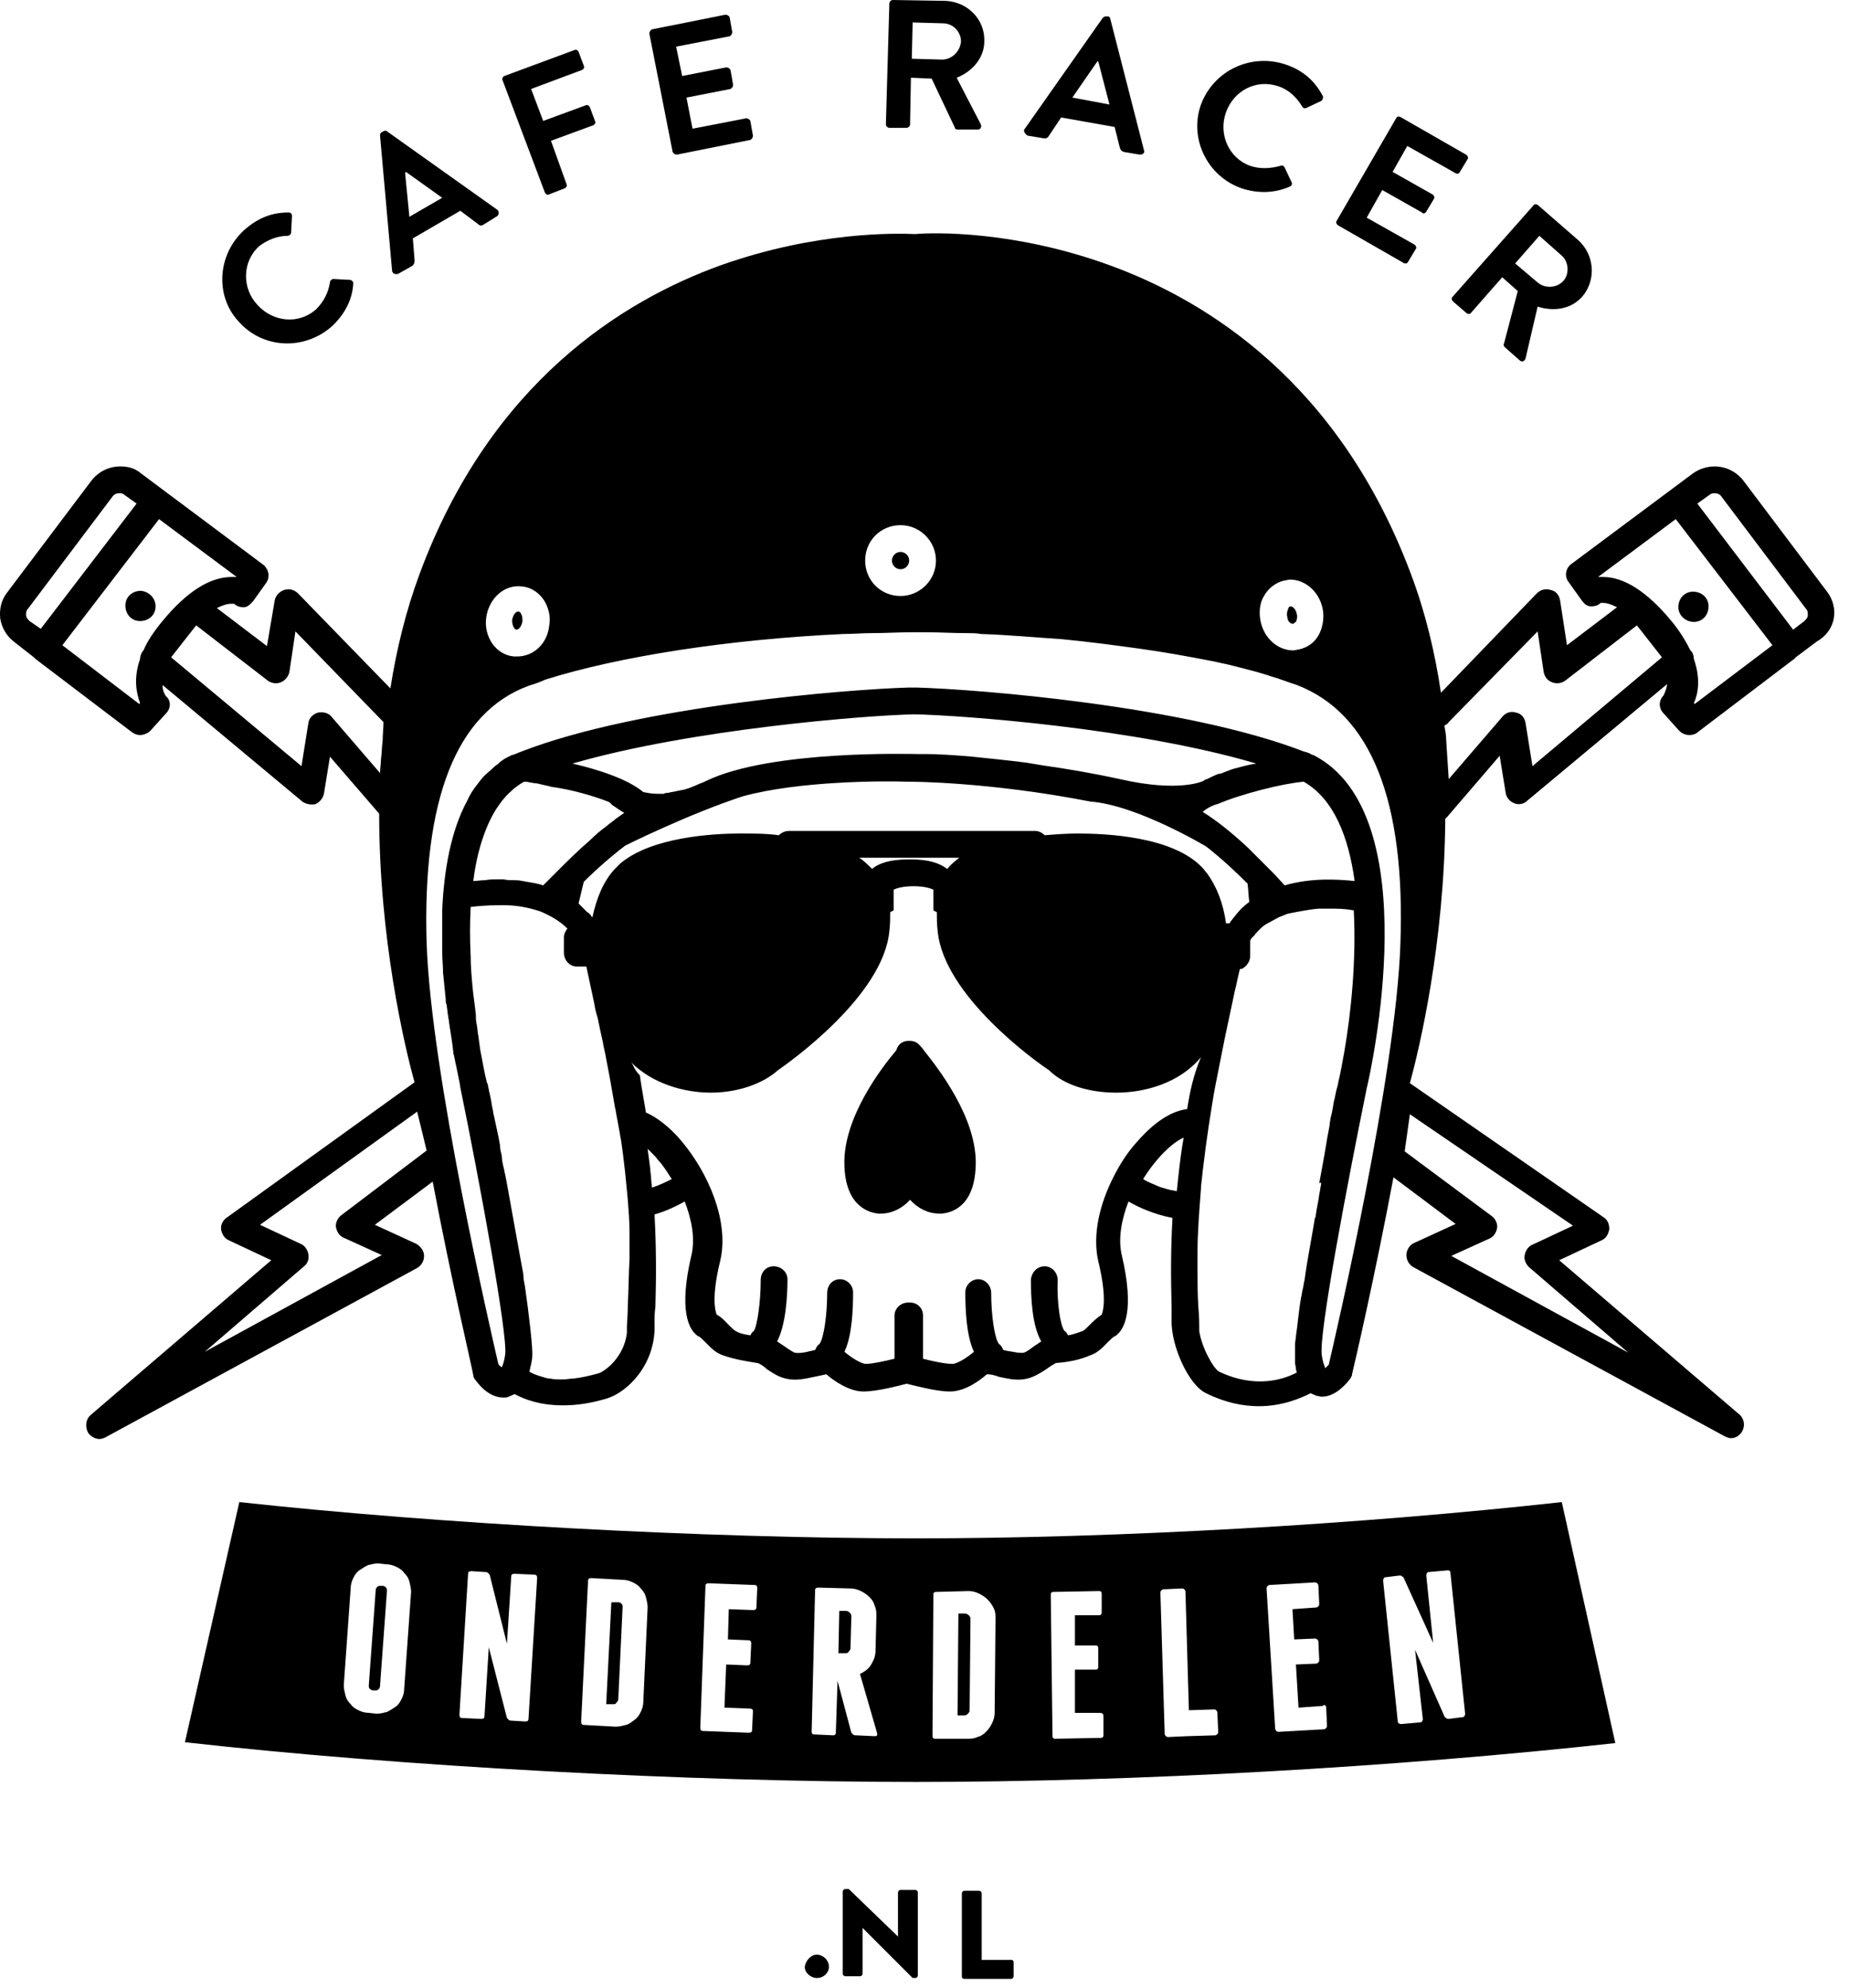 <svg width="93" height="100" viewBox="0 0 93 100" fill="none" xmlns="http://www.w3.org/2000/svg">
<path fill-rule="evenodd" clip-rule="evenodd" d="M46.208 52.526C46.078 52.396 45.904 52.352 45.73 52.352C45.556 52.352 45.383 52.396 45.252 52.526C45.166 52.613 45.122 52.7 45.079 52.83C44.384 53.656 42.343 56.263 42.474 58.696C42.561 60.738 43.776 60.998 44.167 61.042C44.211 61.042 44.254 61.042 44.297 61.042C44.862 61.042 45.383 60.781 45.773 60.347C46.164 60.781 46.685 61.042 47.25 61.042C47.293 61.042 47.337 61.042 47.38 61.042C47.771 60.998 48.986 60.781 49.073 58.696C49.204 56.263 47.12 53.656 46.468 52.83C46.381 52.7 46.295 52.613 46.208 52.526Z" fill="black"/>
<path fill-rule="evenodd" clip-rule="evenodd" d="M45.296 28.631C45.556 28.631 45.73 28.414 45.73 28.196C45.73 27.936 45.513 27.762 45.296 27.762C45.035 27.762 44.862 27.979 44.862 28.196C44.862 28.414 45.035 28.631 45.296 28.631Z" fill="black"/>
<path fill-rule="evenodd" clip-rule="evenodd" d="M65.051 31.368C65.095 31.368 65.138 31.281 65.182 31.281C65.225 31.194 65.269 31.02 65.225 30.89C65.182 30.629 65.008 30.499 64.921 30.499C64.834 30.499 64.791 30.586 64.791 30.629C64.748 30.716 64.704 30.89 64.748 31.02C64.748 31.238 64.921 31.411 65.051 31.368Z" fill="black"/>
<path fill-rule="evenodd" clip-rule="evenodd" d="M25.975 31.672C26.105 31.672 26.235 31.498 26.279 31.238C26.279 31.107 26.279 30.977 26.192 30.847C26.192 30.803 26.105 30.76 26.062 30.76C25.931 30.76 25.801 30.934 25.758 31.194C25.758 31.498 25.888 31.672 25.975 31.672Z" fill="black"/>
<path fill-rule="evenodd" clip-rule="evenodd" d="M7.088 29.717C6.654 29.717 6.306 30.021 6.306 30.456C6.306 30.89 6.61 31.238 7.044 31.238C7.478 31.238 7.826 30.933 7.826 30.499C7.826 30.108 7.522 29.761 7.088 29.717Z" fill="black"/>
<path fill-rule="evenodd" clip-rule="evenodd" d="M85.198 31.281C85.632 31.281 85.936 30.933 85.936 30.499C85.936 30.065 85.588 29.761 85.154 29.761C84.72 29.761 84.416 30.108 84.416 30.543C84.416 30.933 84.763 31.281 85.198 31.281Z" fill="black"/>
<path d="M90.755 31.238L90.191 31.672L85.371 25.329L85.979 24.895C86.066 24.808 86.196 24.808 86.24 24.808C86.37 24.808 86.5 24.851 86.587 24.981L90.842 30.629C90.929 30.716 90.929 30.847 90.929 30.933C90.929 31.064 90.842 31.151 90.755 31.238ZM85.241 35.408L85.198 35.365C85.415 34.887 85.545 34.148 85.198 33.149C85.198 33.019 85.154 32.845 85.067 32.758L85.024 32.715C84.807 32.28 84.503 31.759 84.069 31.238C82.853 29.76 81.681 29.022 80.639 29.022C80.552 29.022 80.465 29.022 80.378 29.022L84.286 26.111L89.149 32.454L85.241 35.408ZM77.079 38.536L76.731 36.364C76.688 36.103 76.514 35.886 76.254 35.843C75.993 35.756 75.733 35.843 75.559 36.06L72.867 39.188C72.823 38.536 72.78 37.841 72.737 37.19C72.737 36.972 72.693 36.755 72.65 36.495C72.737 36.451 72.823 36.408 72.867 36.321L77.339 31.759L77.643 33.801C77.686 34.018 77.817 34.235 78.077 34.322C78.294 34.409 78.555 34.366 78.728 34.235L82.332 31.455L83.591 33.062L77.079 38.536ZM79.119 61.65L77.079 62.606C76.861 62.693 76.731 62.91 76.688 63.127C76.644 63.344 76.731 63.561 76.905 63.735L81.898 68.036L72.997 63.17L74.908 62.301C75.125 62.215 75.255 61.997 75.298 61.78C75.342 61.563 75.212 61.302 75.038 61.172L70.653 57.913L70.913 56.045L79.119 61.65ZM70.436 47.486C70.218 54.047 67.179 67.167 66.832 68.645C66.788 68.688 66.701 68.775 66.658 68.818C66.615 68.688 66.528 68.514 66.484 68.167C66.311 67.167 67.787 59.434 68.742 54.742C68.916 54.047 71.868 40.926 66.05 37.972C66.05 37.972 66.05 37.972 66.007 37.972C65.876 37.885 65.746 37.841 65.573 37.798C59.624 35.495 49.16 34.67 46.121 34.583H46.078C46.034 34.583 45.991 34.583 45.904 34.583C45.861 34.583 45.817 34.583 45.73 34.583H45.687C42.691 34.67 32.184 35.495 26.235 37.798C26.148 37.841 26.105 37.841 26.018 37.885C25.931 37.928 25.888 37.928 25.801 37.972H25.758C25.671 38.015 25.584 38.059 25.497 38.102C25.323 38.189 25.15 38.319 25.02 38.45C24.933 38.493 24.846 38.58 24.802 38.623C24.672 38.754 24.499 38.884 24.368 39.014C24.238 39.145 24.108 39.319 23.978 39.492C23.804 39.709 23.63 39.97 23.5 40.274C22.675 41.795 22.328 43.794 22.241 45.792C22.241 45.922 22.241 46.009 22.241 46.14C22.241 46.487 22.241 46.835 22.241 47.182C22.241 47.4 22.241 47.66 22.241 47.877C22.241 48.225 22.284 48.572 22.284 48.92C22.328 49.355 22.371 49.789 22.415 50.224C22.415 50.31 22.415 50.441 22.458 50.528C22.501 50.745 22.501 50.919 22.545 51.136C22.545 51.223 22.588 51.31 22.588 51.44C22.675 52.005 22.762 52.526 22.805 52.961C22.805 53.047 22.849 53.091 22.849 53.178C22.892 53.308 22.892 53.438 22.936 53.569C23.066 54.221 23.153 54.611 23.153 54.698C24.108 59.347 25.541 67.124 25.41 68.123C25.367 68.471 25.28 68.688 25.237 68.775C25.193 68.731 25.106 68.688 25.063 68.601C24.716 67.081 21.676 54.003 21.459 47.443C21.242 40.231 22.936 35.843 26.583 34.496C26.843 34.409 27.147 34.322 27.408 34.192C31.098 33.019 36.699 32.15 42.431 31.889C42.908 31.889 43.342 31.846 43.82 31.846C44.515 31.846 45.209 31.802 45.861 31.802C46.078 31.802 46.338 31.802 46.555 31.802C47.25 31.802 47.945 31.846 48.639 31.846C48.856 31.846 49.117 31.846 49.334 31.889C50.723 31.933 52.069 32.063 53.415 32.15C54.761 32.28 56.064 32.454 57.323 32.628C58.582 32.802 59.755 33.019 60.883 33.236C61.144 33.279 61.448 33.366 61.708 33.41C62.229 33.54 62.75 33.671 63.228 33.801C63.489 33.888 63.706 33.931 63.923 34.018C64.4 34.148 64.791 34.322 65.225 34.453C68.959 35.886 70.696 40.274 70.436 47.486ZM66.441 59.608C66.397 59.782 66.397 59.912 66.354 60.086C66.311 60.433 66.224 60.781 66.18 61.128C66.18 61.172 66.18 61.215 66.137 61.259C65.963 62.345 65.746 63.388 65.616 64.387C65.573 64.517 65.573 64.648 65.529 64.821C65.486 64.952 65.486 65.126 65.442 65.256C65.312 65.994 65.269 66.646 65.182 67.211C65.182 67.341 65.138 67.472 65.138 67.602C65.138 67.689 65.138 67.732 65.138 67.819C65.138 67.95 65.138 68.08 65.138 68.167C65.138 68.254 65.138 68.341 65.138 68.427C65.138 68.471 65.138 68.514 65.138 68.558C65.138 68.645 65.182 68.731 65.182 68.862C65.182 68.905 65.225 68.992 65.225 69.036C64.574 69.383 63.141 69.861 61.318 68.992C61.057 68.862 60.449 67.819 60.319 66.95C60.319 66.863 60.319 66.776 60.319 66.733C60.319 66.559 60.319 66.255 60.276 65.777C60.232 65.126 60.232 64.517 60.232 63.909C60.232 63.735 60.232 63.561 60.232 63.431C60.232 63.301 60.232 63.127 60.232 62.997C60.232 61.997 60.319 60.911 60.406 59.782C60.406 59.738 60.406 59.695 60.406 59.695C60.536 58.478 60.71 57.088 60.97 55.524C61.057 54.959 61.187 54.307 61.318 53.656C61.361 53.438 61.404 53.221 61.448 53.004C61.621 52.092 61.839 51.136 62.056 50.093C62.099 49.833 62.186 49.572 62.229 49.311C62.273 49.137 62.316 48.92 62.36 48.746C62.446 48.746 62.533 48.703 62.577 48.659C62.75 48.529 62.881 48.312 62.881 48.095V47.313C62.924 47.226 62.968 47.139 63.054 47.095C63.141 46.965 63.271 46.835 63.402 46.704C63.532 46.574 63.662 46.487 63.836 46.4C64.01 46.313 64.14 46.226 64.313 46.14C64.313 46.14 64.531 46.053 64.748 45.966C64.748 45.966 65.746 45.748 66.311 45.705C66.354 45.705 66.397 45.705 66.441 45.705C66.528 45.705 66.615 45.705 66.701 45.705H66.918C66.962 45.705 67.049 45.705 67.092 45.705C67.526 45.705 67.874 45.748 68.091 45.792C68.221 48.268 67.961 50.919 67.613 52.917C67.526 53.395 67.44 53.873 67.353 54.264C67.309 54.394 67.309 54.525 67.266 54.655C67.222 54.785 67.179 55.002 67.136 55.22C67.136 55.263 67.092 55.35 67.092 55.394C67.049 55.654 67.005 55.958 66.918 56.263C66.918 56.349 66.875 56.48 66.875 56.61C66.832 56.827 66.788 57.088 66.745 57.305C66.701 57.566 66.658 57.827 66.615 58.087C66.528 58.565 66.441 59.043 66.354 59.521C66.484 59.434 66.441 59.521 66.441 59.608ZM59.711 55.785C58.626 55.915 57.67 56.871 57.149 57.479C56.715 57.957 56.324 58.565 56.02 59.173C55.326 60.52 54.935 62.084 55.239 63.431C55.673 65.212 55.499 65.907 55.413 66.125C55.152 66.299 54.978 66.472 54.805 66.646C54.675 66.776 54.544 66.907 54.457 66.95C54.197 67.037 53.98 67.124 53.719 67.167C53.676 67.081 53.633 66.994 53.546 66.95C53.328 66.689 53.155 65.516 53.198 64.387C53.198 63.996 52.894 63.692 52.547 63.692C52.156 63.692 51.896 63.996 51.852 64.343C51.852 65.212 51.896 66.646 52.373 67.472C52.243 67.558 52.113 67.645 51.983 67.732C51.809 67.863 51.635 67.993 51.505 68.036C51.288 68.08 50.984 67.993 50.68 67.95C50.593 67.95 50.55 67.906 50.463 67.906C50.419 67.776 50.333 67.645 50.246 67.602C50.029 67.341 49.855 66.168 49.855 65.039C49.855 64.648 49.551 64.343 49.204 64.343C48.856 64.343 48.553 64.648 48.553 64.995C48.553 65.821 48.596 67.167 48.987 67.993C48.683 68.254 48.162 68.601 47.901 68.601C47.554 68.601 46.903 68.471 46.425 68.341V66.168C46.425 65.777 46.121 65.516 45.774 65.516C45.73 65.516 45.73 65.516 45.73 65.516H45.687C45.296 65.516 44.992 65.821 44.992 66.168V68.341C44.471 68.471 43.863 68.601 43.559 68.601C43.299 68.601 42.778 68.254 42.474 67.993C42.865 67.167 42.908 65.821 42.908 64.995C42.908 64.648 42.604 64.343 42.257 64.343C41.866 64.343 41.605 64.648 41.605 65.039C41.605 66.125 41.432 67.341 41.215 67.602C41.084 67.689 41.041 67.819 40.998 67.906C40.911 67.906 40.867 67.95 40.781 67.95C40.477 68.036 40.173 68.08 39.956 68.036C39.869 67.993 39.652 67.863 39.478 67.732C39.348 67.645 39.218 67.558 39.087 67.472C39.521 66.646 39.608 65.212 39.608 64.343C39.608 63.996 39.304 63.692 38.914 63.692C38.523 63.692 38.262 63.996 38.262 64.387C38.262 65.473 38.089 66.689 37.915 66.95C37.828 66.994 37.785 67.081 37.741 67.167C37.481 67.124 37.22 67.081 37.003 66.95C36.916 66.907 36.786 66.776 36.656 66.646C36.482 66.472 36.308 66.255 36.048 66.125C35.961 65.907 35.787 65.212 36.222 63.431C36.699 61.433 35.614 59 34.311 57.435C33.92 56.958 33.269 56.306 32.488 55.958C32.401 55.394 32.27 54.742 32.184 54.09C32.053 53.96 31.923 53.786 31.836 53.569C31.793 53.525 31.793 53.482 31.75 53.438C32.835 54.525 34.441 54.959 35.744 54.959C37.09 54.959 38.349 54.525 39.131 53.83C39.695 53.438 44.428 50.093 44.732 46.835C44.775 46.487 44.775 46.183 44.775 45.879L44.949 45.792V44.749C45.036 44.706 45.34 44.575 45.947 44.575C46.555 44.575 46.859 44.706 46.946 44.749V45.792L47.12 45.879C47.12 46.183 47.12 46.487 47.163 46.835C47.467 50.093 52.156 53.438 52.764 53.83C53.502 54.568 54.761 54.959 56.151 54.959C57.584 54.959 59.32 54.481 60.406 53.178C60.015 54.09 59.841 54.959 59.711 55.785ZM59.19 59.912C59.103 59.912 59.016 59.868 58.929 59.868C58.756 59.825 58.582 59.782 58.452 59.738C58.278 59.695 58.148 59.608 58.018 59.564C57.801 59.477 57.627 59.391 57.497 59.304C57.714 58.956 57.931 58.652 58.191 58.348C58.669 57.783 59.147 57.392 59.537 57.218C59.364 58.174 59.277 59.087 59.19 59.912ZM32.791 59.738C32.791 59.564 32.748 59.434 32.748 59.26C32.748 59.087 32.705 58.956 32.705 58.782C32.661 58.435 32.618 58.131 32.574 57.783C32.661 57.87 32.748 57.957 32.835 58.044C32.922 58.131 33.009 58.218 33.096 58.348C33.226 58.478 33.356 58.652 33.443 58.782C33.573 58.956 33.66 59.13 33.79 59.304C33.53 59.434 33.182 59.608 32.791 59.738ZM30.577 40.318C30.621 40.318 30.621 40.361 30.664 40.361C30.707 40.405 30.751 40.448 30.794 40.492C30.838 40.535 30.881 40.535 30.924 40.578C31.055 40.665 31.229 40.796 31.402 40.883C31.272 40.969 31.098 41.1 30.968 41.187C30.838 41.317 30.664 41.404 30.534 41.534C30.23 41.752 29.926 42.012 29.665 42.273C29.058 42.794 28.493 43.359 28.015 43.837C27.885 43.967 27.755 44.098 27.625 44.228C27.494 44.358 27.408 44.445 27.321 44.532C27.06 44.445 26.8 44.402 26.539 44.358C26.452 44.358 26.366 44.315 26.279 44.315C26.105 44.271 25.931 44.271 25.801 44.271C25.628 44.271 25.497 44.271 25.323 44.228C25.237 44.228 25.193 44.228 25.106 44.228C24.846 44.228 24.629 44.228 24.412 44.271C24.195 44.271 23.978 44.315 23.804 44.315C23.978 42.925 24.368 41.621 24.976 40.665C25.106 40.492 25.237 40.274 25.367 40.144C25.497 39.97 25.671 39.84 25.845 39.666C26.018 39.536 26.192 39.405 26.366 39.319C26.452 39.319 26.539 39.319 26.669 39.362C26.756 39.362 26.887 39.405 27.017 39.405C27.191 39.449 27.364 39.492 27.581 39.536C27.625 39.536 27.712 39.579 27.755 39.579C28.71 39.709 29.796 40.014 30.577 40.318ZM62.229 38.623C62.012 38.667 61.795 38.754 61.578 38.841C61.491 38.884 61.361 38.928 61.274 38.928C61.057 39.014 60.883 39.101 60.71 39.188C60.666 39.188 60.579 39.232 60.536 39.275C60.536 39.275 59.364 39.883 56.324 39.188C54.935 38.884 53.633 38.667 52.417 38.493C52.156 38.45 51.896 38.406 51.635 38.363C50.637 38.232 49.681 38.145 48.9 38.059C47.901 37.972 47.12 37.928 46.599 37.928C46.555 37.928 46.512 37.928 46.468 37.928C46.382 37.928 46.295 37.928 46.208 37.928C46.208 37.928 46.208 37.928 46.164 37.928C45.861 37.928 38.783 37.711 35.527 39.275C35.44 39.319 35.353 39.362 35.223 39.405C34.832 39.579 34.528 39.709 34.224 39.753C34.007 39.796 33.79 39.84 33.573 39.883C33.486 39.883 33.443 39.883 33.399 39.927C33.269 39.927 33.182 39.927 33.052 39.927C32.791 39.927 32.574 39.883 32.357 39.84C31.576 39.188 30.1 38.71 28.797 38.406C34.789 36.668 43.646 35.973 45.991 35.93C48.335 35.973 57.193 36.625 63.184 38.406C62.881 38.45 62.533 38.536 62.229 38.623ZM62.794 42.664C62.099 42.012 61.274 41.317 60.493 40.839C60.579 40.752 60.71 40.665 60.883 40.578C61.057 40.492 61.187 40.448 61.231 40.448C62.446 39.927 64.531 39.405 65.573 39.319C67.092 40.188 67.83 42.099 68.134 44.315C67.309 44.228 65.963 44.141 64.617 44.532C64.444 44.358 64.27 44.141 64.053 43.924L62.794 42.664ZM60.666 42.577C61.448 43.185 62.186 43.88 62.75 44.445C62.794 44.793 62.794 45.097 62.837 45.358C62.75 45.444 62.663 45.488 62.577 45.575C62.316 45.792 62.142 46.053 61.925 46.313C61.882 46.357 61.882 46.4 61.839 46.444H61.665C61.535 45.444 61.187 44.575 60.71 43.924C60.623 43.837 60.579 43.75 60.493 43.663C59.016 42.056 55.586 41.925 54.197 41.925C53.633 41.925 53.068 41.969 52.547 42.012C52.417 41.882 52.243 41.795 52.069 41.795H39.695C39.478 41.795 39.304 41.882 39.174 42.012C38.566 41.925 37.915 41.925 37.22 41.925C35.874 41.925 32.748 42.099 31.185 43.446C31.098 43.533 31.011 43.62 30.924 43.707C30.36 44.315 30.013 45.14 29.796 46.14L29.752 46.096C29.709 46.009 29.622 45.922 29.535 45.879C29.492 45.835 29.492 45.835 29.448 45.792C29.405 45.748 29.318 45.662 29.275 45.618C29.231 45.575 29.188 45.531 29.144 45.488L29.101 45.444L29.361 44.358C29.969 43.75 30.707 43.098 31.446 42.533C31.446 42.533 34.572 40.969 37.35 40.057C40.173 39.275 44.428 39.275 45.687 39.319C45.73 39.319 45.73 39.319 45.774 39.319C45.817 39.319 49.725 39.319 54.848 40.318C57.193 40.492 60.666 42.577 60.666 42.577ZM43.212 43.142H48.249C48.032 43.316 47.814 43.489 47.641 43.707C47.25 43.403 46.685 43.229 45.861 43.229H45.643C44.819 43.229 44.211 43.403 43.863 43.707C43.646 43.489 43.429 43.272 43.212 43.142ZM31.576 65.69C31.576 66.212 31.532 66.516 31.532 66.733C31.532 66.82 31.532 66.907 31.532 67.037C31.402 68.21 30.49 68.949 30.1 69.079C29.622 69.209 29.231 69.296 28.84 69.34C28.667 69.34 28.493 69.383 28.319 69.383C28.059 69.383 27.842 69.383 27.668 69.34C27.538 69.34 27.408 69.296 27.277 69.253C26.973 69.166 26.756 69.079 26.626 68.992C26.669 68.862 26.669 68.731 26.713 68.645C26.713 68.558 26.756 68.427 26.756 68.384C26.8 68.123 26.756 67.558 26.669 66.776C26.626 66.429 26.583 66.081 26.539 65.69C26.496 65.386 26.452 65.082 26.409 64.734C26.366 64.517 26.322 64.3 26.322 64.083C26.279 63.865 26.235 63.605 26.192 63.388C25.975 62.215 25.758 60.955 25.541 59.782C25.497 59.521 25.454 59.304 25.41 59.087C25.367 58.956 25.367 58.826 25.323 58.696C25.28 58.522 25.237 58.304 25.237 58.131C25.193 57.957 25.15 57.783 25.15 57.609C25.063 57.088 24.933 56.567 24.846 56.132C24.802 56.002 24.802 55.828 24.759 55.698C24.716 55.437 24.672 55.176 24.629 55.002C24.585 54.872 24.585 54.742 24.542 54.611C24.542 54.568 24.542 54.525 24.499 54.481C24.368 54.003 24.282 53.438 24.151 52.787L24.064 52.135C24.021 51.961 24.021 51.744 23.978 51.527C23.934 51.353 23.934 51.223 23.934 51.049C23.891 50.571 23.804 50.093 23.761 49.572C23.717 49.094 23.674 48.572 23.674 48.095C23.63 47.269 23.63 46.4 23.674 45.618C24.021 45.575 24.542 45.531 25.106 45.531C25.193 45.531 25.28 45.531 25.367 45.531C25.888 45.531 26.452 45.618 27.017 45.792C27.191 45.835 27.451 45.966 27.451 45.966C27.625 46.053 27.798 46.14 27.929 46.227C28.146 46.357 28.363 46.531 28.537 46.704C28.45 46.835 28.363 46.965 28.363 47.139V47.921C28.363 48.312 28.667 48.616 29.014 48.616H29.492C29.622 49.224 29.752 49.833 29.883 50.441C29.926 50.701 29.969 50.919 30.056 51.179C30.143 51.614 30.23 52.005 30.317 52.396C30.36 52.7 30.447 52.961 30.49 53.265C30.664 54.134 30.794 54.916 30.924 55.654C30.924 55.741 30.968 55.785 30.968 55.871L31.142 56.827C31.185 57.001 31.185 57.131 31.229 57.305C31.402 58.435 31.489 59.434 31.576 60.346C31.619 60.911 31.663 61.433 31.663 61.997C31.663 62.215 31.663 62.388 31.663 62.606C31.663 62.866 31.663 63.084 31.663 63.344C31.619 64.083 31.619 64.865 31.576 65.69ZM17.161 61.128C16.987 61.259 16.857 61.519 16.9 61.737C16.944 61.954 17.074 62.171 17.291 62.258L19.201 63.127L10.301 67.993L15.294 63.692C15.467 63.561 15.554 63.344 15.511 63.084C15.467 62.866 15.337 62.649 15.12 62.562L13.079 61.606L20.982 55.915L21.459 57.87L17.161 61.128ZM24.455 31.064C24.585 30.108 25.367 29.369 26.279 29.5C26.713 29.543 27.104 29.804 27.364 30.195C27.581 30.542 27.712 31.02 27.625 31.455C27.538 32.367 26.843 33.019 26.018 33.019C25.975 33.019 25.888 33.019 25.845 33.019C24.933 32.932 24.325 32.02 24.455 31.064ZM45.296 26.415C46.295 26.415 47.076 27.241 47.076 28.196C47.076 29.196 46.251 29.978 45.296 29.978C44.297 29.978 43.516 29.196 43.516 28.196C43.516 27.197 44.297 26.415 45.296 26.415ZM63.575 29.978C63.792 29.587 64.183 29.282 64.617 29.196C64.704 29.196 64.791 29.152 64.878 29.152C65.659 29.152 66.354 29.76 66.528 30.629C66.615 31.064 66.528 31.542 66.354 31.889C66.137 32.324 65.746 32.584 65.312 32.671C65.225 32.671 65.138 32.715 65.052 32.715C64.27 32.715 63.575 32.106 63.402 31.238C63.315 30.803 63.358 30.325 63.575 29.978ZM19.245 37.277C19.201 37.581 19.201 37.928 19.158 38.232C19.158 38.45 19.115 38.667 19.115 38.884L16.683 36.06C16.51 35.843 16.249 35.799 15.989 35.843C15.728 35.93 15.554 36.103 15.511 36.364L15.164 38.536L8.607 33.062L9.867 31.455L13.47 34.235C13.644 34.366 13.904 34.409 14.121 34.322C14.339 34.235 14.512 34.018 14.556 33.801L14.86 31.759L19.288 36.321C19.288 36.625 19.245 36.972 19.245 37.277ZM8.173 31.238C7.739 31.759 7.392 32.28 7.218 32.715L7.175 32.758C7.088 32.889 7.044 33.019 7.044 33.149C6.697 34.148 6.871 34.887 7.044 35.365L7.001 35.408L3.137 32.454L8 26.111L11.907 29.022C11.82 29.022 11.733 29.022 11.647 29.022C10.561 29.022 9.389 29.76 8.173 31.238ZM1.487 31.238C1.4 31.151 1.313 31.064 1.313 30.933C1.313 30.803 1.313 30.716 1.4 30.629L5.655 24.981C5.742 24.851 5.872 24.808 6.002 24.808C6.089 24.808 6.176 24.808 6.263 24.895L6.871 25.329L2.051 31.629L1.487 31.238ZM91.928 29.804L87.673 24.156C87.325 23.721 86.804 23.461 86.24 23.461C85.849 23.461 85.458 23.591 85.154 23.808L79.032 28.37C78.728 28.587 78.685 29.022 78.902 29.282L79.553 30.195C79.684 30.369 79.814 30.499 80.031 30.499C80.205 30.499 80.378 30.456 80.509 30.325C80.552 30.325 80.595 30.325 80.639 30.325C80.769 30.325 80.986 30.369 81.334 30.542L78.815 32.454L78.468 30.195C78.424 29.934 78.251 29.717 77.99 29.674C77.73 29.587 77.469 29.674 77.296 29.847L72.476 34.844C72.172 32.802 71.695 30.803 70.957 28.848C67.353 19.247 60.71 15.119 55.803 13.338C51.027 11.6 46.989 11.687 46.034 11.774C45.079 11.73 41.041 11.643 36.265 13.338C31.315 15.119 24.672 19.247 21.112 28.848C20.417 30.716 19.94 32.671 19.636 34.626L14.99 29.847C14.816 29.674 14.556 29.587 14.295 29.674C14.035 29.76 13.861 29.978 13.818 30.195L13.427 32.498L10.909 30.586C11.256 30.412 11.473 30.369 11.603 30.369C11.69 30.369 11.733 30.369 11.777 30.369C11.907 30.499 12.081 30.542 12.255 30.542C12.472 30.542 12.602 30.369 12.732 30.238L13.383 29.326C13.601 29.022 13.514 28.631 13.253 28.414L7.088 23.808C6.784 23.548 6.436 23.461 6.046 23.461C5.481 23.461 4.96 23.721 4.613 24.156L0.358 29.804C0.054 30.195 -0.033 30.629 0.01 31.107C0.097 31.585 0.314 31.976 0.705 32.28L1.704 33.062L1.747 33.106L1.791 33.149L6.654 36.842C6.784 36.929 6.914 36.972 7.044 36.972C7.218 36.972 7.435 36.886 7.565 36.755L8.347 35.886C8.607 35.626 8.607 35.235 8.347 35.017C8.347 35.017 8.173 34.8 8.173 34.453L15.207 40.318C15.381 40.448 15.641 40.492 15.858 40.448C16.075 40.361 16.249 40.144 16.293 39.927L16.596 38.059L19.071 40.926C19.071 47.182 20.33 52.57 20.851 54.438L11.386 61.259C11.213 61.389 11.082 61.606 11.126 61.867C11.169 62.084 11.299 62.301 11.516 62.388L13.644 63.388L4.569 71.165C4.309 71.382 4.266 71.773 4.439 72.077C4.569 72.251 4.787 72.381 5.004 72.381C5.09 72.381 5.221 72.338 5.308 72.294L20.982 63.779C21.199 63.648 21.329 63.431 21.329 63.17C21.329 62.91 21.155 62.693 20.938 62.562L18.854 61.606L21.763 59.434C22.718 64.474 23.761 68.862 23.804 69.166C23.804 69.253 23.847 69.34 23.891 69.383C24.021 69.557 24.542 70.296 25.323 70.296C25.41 70.296 25.497 70.296 25.584 70.252C25.671 70.209 25.801 70.165 25.888 70.122C26.366 70.382 27.147 70.687 28.319 70.687C28.971 70.687 29.665 70.6 30.534 70.339C31.532 70.035 33.009 68.645 32.922 66.559C32.922 66.516 32.922 66.472 32.922 66.429C32.922 66.255 32.922 66.038 32.965 65.734C33.009 64.17 33.009 62.736 32.922 61.085C33.53 60.911 34.051 60.651 34.441 60.433C34.789 61.346 34.962 62.258 34.789 63.084C34.094 65.994 34.702 66.863 35.006 67.124C35.049 67.167 35.093 67.211 35.136 67.211C35.223 67.254 35.353 67.385 35.483 67.515C35.701 67.732 35.961 68.036 36.352 68.167C36.96 68.384 37.568 68.471 38.089 68.558C38.175 68.558 38.436 68.731 38.566 68.862C38.827 69.036 39.131 69.253 39.521 69.34C40.042 69.47 40.52 69.34 40.954 69.253C41.171 69.209 41.388 69.166 41.562 69.123C41.909 69.427 42.691 69.991 43.429 69.991C44.124 69.991 45.253 69.687 45.6 69.6C45.991 69.687 47.076 69.991 47.771 69.991C48.553 69.991 49.291 69.427 49.638 69.123C49.812 69.123 50.029 69.166 50.246 69.253C50.68 69.34 51.158 69.47 51.679 69.34C52.026 69.253 52.373 69.036 52.634 68.862C52.807 68.731 53.025 68.601 53.111 68.558C53.676 68.514 54.24 68.427 54.848 68.167C55.239 68.036 55.499 67.732 55.717 67.515C55.847 67.385 55.977 67.254 56.064 67.211C56.107 67.211 56.151 67.167 56.194 67.124C56.498 66.863 57.106 65.994 56.411 63.084C56.238 62.258 56.411 61.346 56.759 60.433C57.28 60.737 58.061 61.085 58.973 61.259C58.886 62.823 58.886 64.213 58.929 65.734C58.929 65.951 58.929 66.125 58.929 66.255C58.929 66.299 58.929 66.342 58.929 66.385C58.886 67.689 59.798 69.687 60.666 70.078C61.621 70.556 62.533 70.73 63.315 70.73C64.487 70.73 65.399 70.339 65.92 70.078C66.007 70.122 66.137 70.165 66.224 70.209C66.311 70.209 66.397 70.252 66.484 70.252C67.222 70.252 67.787 69.513 67.917 69.34C67.961 69.253 68.004 69.209 68.004 69.123C68.091 68.775 69.133 64.3 70.088 59.217L73.214 61.563L71.13 62.519C70.913 62.606 70.739 62.866 70.739 63.127C70.739 63.388 70.87 63.605 71.087 63.735L86.761 72.251C86.848 72.294 86.978 72.338 87.065 72.338C87.412 72.338 87.716 72.033 87.716 71.642C87.716 71.425 87.586 71.208 87.456 71.121L78.424 63.388L80.552 62.388C80.769 62.301 80.899 62.084 80.943 61.824C80.943 61.563 80.856 61.346 80.639 61.215L70.913 54.481C71.391 52.743 72.65 47.443 72.693 41.187C72.737 41.143 72.737 41.143 72.78 41.1L75.429 38.015L75.733 39.883C75.776 40.144 75.95 40.318 76.167 40.405C76.384 40.492 76.644 40.448 76.818 40.274L83.852 34.409C83.808 34.757 83.678 34.931 83.678 34.974C83.418 35.235 83.418 35.626 83.678 35.886L84.46 36.755C84.59 36.886 84.764 36.972 84.981 36.972C85.111 36.972 85.285 36.929 85.371 36.842L90.234 33.149C90.234 33.149 90.278 33.149 90.278 33.106L90.321 33.062L91.363 32.28C92.362 31.715 92.492 30.586 91.928 29.804Z" fill="black"/>
<path fill-rule="evenodd" clip-rule="evenodd" d="M78.554 75.553L81.246 87.674C70.218 88.891 57.062 89.629 46.077 89.629C34.528 89.629 20.07 88.847 9.302 87.631L12.037 75.553C21.98 76.639 35.353 77.377 46.077 77.377C56.237 77.377 68.351 76.682 78.554 75.553ZM20.33 84.937L20.677 80.071C20.677 79.897 20.634 79.724 20.591 79.55C20.547 79.376 20.46 79.246 20.33 79.115C20.243 78.985 20.113 78.898 19.939 78.811C19.766 78.724 19.592 78.681 19.418 78.681L19.027 78.637C18.854 78.637 18.68 78.681 18.506 78.724C18.333 78.811 18.203 78.898 18.072 78.985C17.942 79.072 17.855 79.202 17.768 79.376C17.681 79.55 17.638 79.724 17.638 79.897L17.291 84.763C17.291 84.937 17.334 85.111 17.378 85.285C17.421 85.458 17.508 85.589 17.638 85.719C17.725 85.849 17.855 85.936 18.029 86.023C18.203 86.11 18.376 86.154 18.55 86.154L18.941 86.197C19.114 86.197 19.288 86.154 19.462 86.11C19.635 86.023 19.766 85.936 19.896 85.849C20.026 85.763 20.113 85.632 20.2 85.458C20.287 85.285 20.33 85.111 20.33 84.937ZM19.462 80.028L19.114 84.807C19.114 84.894 19.071 84.937 19.027 84.981C18.984 85.024 18.941 85.024 18.854 85.024H18.767C18.68 85.024 18.637 84.981 18.593 84.937C18.55 84.894 18.55 84.85 18.55 84.763L18.897 79.984C18.897 79.897 18.941 79.854 18.984 79.81C19.027 79.767 19.071 79.767 19.158 79.767H19.245C19.331 79.767 19.375 79.81 19.418 79.854C19.462 79.897 19.462 79.941 19.462 80.028ZM27.017 79.376C27.017 79.246 26.973 79.202 26.843 79.202L25.888 79.159C25.757 79.159 25.714 79.202 25.714 79.289L25.497 82.678L24.628 79.202C24.585 79.159 24.585 79.159 24.542 79.115C24.498 79.072 24.455 79.072 24.411 79.072L23.717 79.028C23.587 79.028 23.543 79.072 23.543 79.159L23.109 86.24C23.109 86.371 23.152 86.414 23.239 86.414L24.194 86.458C24.325 86.458 24.368 86.414 24.368 86.327L24.585 82.852L25.497 86.414C25.54 86.458 25.54 86.458 25.584 86.501C25.627 86.545 25.671 86.545 25.714 86.545L26.409 86.588C26.539 86.588 26.582 86.545 26.582 86.458L27.017 79.376ZM31.315 79.463L29.752 79.376C29.622 79.376 29.578 79.419 29.578 79.506L29.231 86.588C29.231 86.718 29.274 86.762 29.361 86.762L30.968 86.849C31.141 86.849 31.315 86.805 31.489 86.762C31.662 86.718 31.793 86.588 31.923 86.501C32.053 86.414 32.14 86.284 32.227 86.11C32.314 85.936 32.357 85.763 32.357 85.589L32.574 80.853C32.574 80.679 32.531 80.506 32.487 80.332C32.444 80.158 32.357 80.028 32.227 79.897C32.14 79.767 32.01 79.68 31.836 79.593C31.662 79.506 31.489 79.463 31.315 79.463ZM31.315 80.853L31.098 85.458C31.098 85.545 31.055 85.589 31.011 85.632C30.968 85.719 30.924 85.719 30.837 85.719H30.49L30.75 80.593H31.098C31.185 80.593 31.228 80.636 31.272 80.679C31.315 80.723 31.315 80.766 31.315 80.853ZM37.871 86.067C37.871 85.98 37.828 85.936 37.654 85.936L36.438 85.893L36.525 83.721L37.567 83.764C37.697 83.764 37.741 83.721 37.741 83.634L37.784 82.678C37.784 82.547 37.741 82.504 37.654 82.504L36.612 82.461L36.656 80.94L37.871 80.984C38.002 80.984 38.045 80.94 38.045 80.853L38.088 79.897C38.088 79.767 38.045 79.724 37.958 79.724L35.657 79.637C35.527 79.637 35.483 79.68 35.483 79.767L35.223 86.892C35.223 87.022 35.266 87.066 35.353 87.066L37.654 87.153C37.784 87.153 37.828 87.109 37.828 87.022L37.871 86.067ZM44.123 87.196L43.255 84.198C43.516 84.068 43.689 83.938 43.819 83.721C43.95 83.503 44.037 83.286 44.037 83.025L44.08 81.288C44.08 81.114 44.08 80.94 43.993 80.766C43.95 80.593 43.863 80.462 43.733 80.332C43.602 80.201 43.472 80.115 43.298 80.028C43.125 79.941 42.951 79.897 42.778 79.897L41.171 79.854C41.041 79.854 40.997 79.897 40.997 79.984L40.824 87.109C40.824 87.196 40.867 87.24 40.954 87.24L41.909 87.283C41.953 87.283 41.996 87.283 42.039 87.196L42.126 84.546L42.821 87.153C42.864 87.196 42.864 87.196 42.908 87.24C42.951 87.283 42.995 87.283 43.038 87.283L43.993 87.327C44.123 87.327 44.123 87.283 44.123 87.196ZM42.17 83.156L42.213 81.027H42.56C42.647 81.027 42.691 81.07 42.734 81.114C42.778 81.157 42.821 81.201 42.821 81.288L42.778 82.895C42.778 82.982 42.734 83.025 42.691 83.069C42.647 83.156 42.604 83.156 42.517 83.156H42.17ZM48.726 80.028L47.076 80.071C46.989 80.071 46.946 80.115 46.946 80.201L46.902 87.327C46.902 87.413 46.946 87.457 47.032 87.457H48.639C48.813 87.457 48.986 87.457 49.16 87.37C49.334 87.327 49.464 87.24 49.594 87.109C49.724 86.979 49.811 86.849 49.898 86.675C49.985 86.501 50.028 86.327 50.028 86.154L50.072 81.418C50.072 81.244 50.072 81.07 49.985 80.897C49.898 80.723 49.811 80.593 49.681 80.462C49.551 80.332 49.421 80.245 49.247 80.158C49.073 80.071 48.9 80.028 48.726 80.028ZM48.813 81.418L48.769 86.023C48.769 86.11 48.726 86.154 48.682 86.197C48.639 86.24 48.596 86.284 48.509 86.284H48.161L48.205 81.157H48.552C48.596 81.157 48.682 81.201 48.726 81.244C48.769 81.288 48.813 81.331 48.813 81.418ZM55.499 86.327C55.499 86.197 55.456 86.154 55.282 86.154H54.066V83.981H55.108C55.195 83.981 55.239 83.938 55.239 83.851V82.895C55.239 82.808 55.195 82.765 55.108 82.765H54.066V81.244H55.282C55.369 81.244 55.412 81.201 55.412 81.114V80.158C55.412 80.071 55.369 80.028 55.282 80.028L52.981 80.071C52.894 80.071 52.851 80.115 52.851 80.201L52.938 87.327C52.938 87.413 52.981 87.457 53.068 87.457L55.369 87.413C55.456 87.413 55.499 87.37 55.499 87.283V86.327ZM61.23 86.154C61.23 86.067 61.187 86.023 61.1 85.98L59.798 86.023L59.624 80.028C59.581 79.941 59.537 79.897 59.45 79.897L58.495 79.941C58.408 79.984 58.365 80.028 58.365 80.115L58.582 87.24C58.625 87.327 58.669 87.37 58.755 87.37L59.711 87.327L61.144 87.283C61.23 87.24 61.274 87.196 61.274 87.109L61.23 86.154ZM66.701 85.849C66.658 85.763 66.614 85.719 66.528 85.806L65.312 85.893L65.181 83.721L66.224 83.677C66.31 83.634 66.354 83.59 66.354 83.503L66.31 82.547C66.267 82.461 66.224 82.417 66.137 82.417L65.095 82.461L65.008 80.94L66.224 80.853C66.31 80.81 66.354 80.766 66.354 80.679L66.31 79.724C66.267 79.637 66.224 79.593 66.137 79.593L63.836 79.724C63.749 79.767 63.705 79.81 63.705 79.897L64.139 86.979C64.183 87.066 64.226 87.109 64.313 87.109L66.614 86.979C66.701 86.936 66.745 86.892 66.745 86.805L66.701 85.849ZM72.953 79.115C72.953 79.028 72.91 78.985 72.823 78.985L71.868 79.072C71.781 79.072 71.738 79.159 71.738 79.246L72.085 82.634L70.609 79.376C70.609 79.332 70.565 79.332 70.522 79.289C70.479 79.246 70.435 79.246 70.392 79.246L69.697 79.332C69.61 79.332 69.567 79.419 69.567 79.506L70.305 86.588C70.305 86.675 70.392 86.718 70.479 86.718L71.434 86.632C71.521 86.632 71.564 86.545 71.564 86.458L71.173 82.982L72.65 86.327C72.65 86.371 72.693 86.371 72.736 86.414C72.78 86.458 72.823 86.458 72.867 86.458L73.561 86.371C73.648 86.371 73.692 86.284 73.692 86.197L72.953 79.115Z" fill="black"/>
<path fill-rule="evenodd" clip-rule="evenodd" d="M41.084 98.318C41.388 98.318 41.692 98.579 41.692 98.927C41.692 99.231 41.432 99.491 41.084 99.491C40.781 99.491 40.477 99.231 40.477 98.927C40.52 98.623 40.781 98.318 41.084 98.318Z" fill="black"/>
<path fill-rule="evenodd" clip-rule="evenodd" d="M42.387 95.147C42.387 95.103 42.431 95.016 42.517 95.016H42.691L45.166 97.406V95.19C45.166 95.147 45.209 95.06 45.296 95.06H46.034C46.078 95.06 46.165 95.103 46.165 95.19V99.361C46.165 99.404 46.121 99.491 46.034 99.491H45.947C45.947 99.491 45.861 99.491 45.861 99.448L43.386 96.971V99.274C43.386 99.317 43.342 99.404 43.256 99.404H42.517C42.474 99.404 42.387 99.361 42.387 99.274V95.147Z" fill="black"/>
<path fill-rule="evenodd" clip-rule="evenodd" d="M48.379 95.234C48.379 95.19 48.422 95.103 48.509 95.103H49.247C49.291 95.103 49.377 95.147 49.377 95.234V98.579H50.854C50.941 98.579 50.984 98.622 50.984 98.709V99.404C50.984 99.448 50.941 99.535 50.854 99.535H48.509C48.422 99.535 48.379 99.491 48.379 99.404V95.234Z" fill="black"/>
<path fill-rule="evenodd" clip-rule="evenodd" d="M12.298 11.557C12.993 10.948 13.687 10.688 14.512 10.688C14.643 10.688 14.686 10.775 14.686 10.861L14.643 11.687C14.643 11.774 14.556 11.861 14.469 11.861C13.948 11.861 13.427 12.078 13.036 12.382C12.168 13.164 12.168 14.511 12.949 15.336C13.731 16.205 15.033 16.336 15.902 15.554C16.292 15.163 16.509 14.728 16.596 14.207C16.596 14.12 16.683 14.033 16.77 14.033L17.595 14.076C17.682 14.076 17.769 14.163 17.769 14.25C17.725 15.119 17.291 15.858 16.683 16.423C15.294 17.639 13.21 17.552 11.994 16.162C10.822 14.902 10.909 12.817 12.298 11.557Z" fill="black"/>
<path d="M19.723 13.642L19.115 6.821C19.115 6.778 19.115 6.691 19.202 6.647L19.288 6.604C19.375 6.56 19.419 6.56 19.462 6.604L25.02 10.557C25.107 10.644 25.107 10.775 25.02 10.862L24.325 11.296C24.195 11.383 24.108 11.339 24.021 11.253L23.153 10.601L20.765 11.991L20.852 13.077C20.852 13.164 20.852 13.295 20.721 13.382L20.026 13.773C19.896 13.816 19.766 13.773 19.723 13.642ZM22.241 9.949L20.417 8.646L20.374 8.689L20.591 10.905L22.241 9.949Z" fill="black"/>
<path fill-rule="evenodd" clip-rule="evenodd" d="M25.28 4.041C25.237 3.954 25.28 3.867 25.367 3.823L28.884 2.52C28.971 2.477 29.058 2.52 29.101 2.607L29.362 3.302C29.405 3.389 29.362 3.476 29.275 3.519L26.713 4.475L27.321 6.083L29.448 5.301C29.535 5.257 29.622 5.301 29.666 5.387L29.926 6.083C29.969 6.169 29.926 6.256 29.839 6.3L27.712 7.082L28.493 9.254C28.537 9.341 28.493 9.428 28.406 9.471L27.625 9.775C27.538 9.819 27.451 9.775 27.408 9.689L25.28 4.041Z" fill="black"/>
<path fill-rule="evenodd" clip-rule="evenodd" d="M32.661 1.694C32.661 1.607 32.705 1.521 32.791 1.477L36.482 0.739C36.569 0.739 36.656 0.782 36.699 0.869L36.829 1.607C36.829 1.694 36.786 1.781 36.699 1.825L34.007 2.346L34.311 3.823L36.525 3.389C36.612 3.389 36.699 3.432 36.742 3.519L36.873 4.258C36.873 4.345 36.829 4.431 36.742 4.475L34.528 4.909L34.832 6.473L37.524 5.952C37.611 5.952 37.698 5.995 37.741 6.082L37.871 6.821C37.871 6.908 37.828 6.995 37.741 7.038L34.05 7.777C33.964 7.777 33.877 7.733 33.833 7.646L32.661 1.694Z" fill="black"/>
<path d="M44.732 0.174C44.732 0.087 44.819 0 44.906 0L47.554 0.043C48.639 0.087 49.551 0.956 49.508 2.085C49.508 2.911 48.9 3.606 48.118 3.91L49.334 6.256C49.378 6.387 49.334 6.517 49.16 6.517H48.162C48.075 6.517 48.032 6.473 48.032 6.43L46.859 3.954L45.817 3.91L45.774 6.256C45.774 6.343 45.687 6.43 45.6 6.43H44.732C44.645 6.43 44.558 6.343 44.558 6.256L44.732 0.174ZM47.38 2.998C47.858 2.998 48.292 2.607 48.336 2.085C48.336 1.607 47.945 1.173 47.424 1.173L45.904 1.13L45.861 2.954L47.38 2.998Z" fill="black"/>
<path d="M51.548 6.473L55.456 0.912C55.499 0.869 55.543 0.825 55.63 0.825H55.717C55.803 0.825 55.847 0.912 55.847 0.956L57.54 7.56C57.584 7.69 57.497 7.777 57.323 7.777L56.541 7.646C56.411 7.603 56.368 7.56 56.324 7.429L56.064 6.387L53.372 5.909L52.764 6.821C52.721 6.908 52.634 6.995 52.46 6.951L51.679 6.821C51.505 6.691 51.462 6.56 51.548 6.473ZM55.803 5.257L55.239 3.085H55.196L53.936 4.909L55.803 5.257Z" fill="black"/>
<path fill-rule="evenodd" clip-rule="evenodd" d="M64.704 3.258C65.572 3.563 66.137 4.084 66.528 4.823C66.571 4.909 66.528 5.04 66.441 5.083L65.703 5.431C65.616 5.474 65.529 5.431 65.486 5.344C65.225 4.909 64.834 4.518 64.313 4.345C63.184 3.954 62.056 4.562 61.665 5.648C61.274 6.734 61.795 7.951 62.88 8.342C63.401 8.515 63.922 8.472 64.4 8.342C64.487 8.298 64.574 8.342 64.617 8.429L64.965 9.167C65.008 9.254 64.965 9.341 64.878 9.384C64.096 9.732 63.228 9.732 62.446 9.471C60.71 8.863 59.798 6.951 60.406 5.257C61.057 3.519 62.967 2.65 64.704 3.258Z" fill="black"/>
<path fill-rule="evenodd" clip-rule="evenodd" d="M70.219 5.952C70.262 5.865 70.349 5.822 70.479 5.909L73.735 7.777C73.822 7.82 73.866 7.951 73.822 7.994L73.431 8.646C73.388 8.733 73.301 8.776 73.171 8.689L70.783 7.342L70.045 8.646L72.042 9.775C72.129 9.819 72.172 9.949 72.129 9.993L71.738 10.644C71.695 10.731 71.564 10.775 71.521 10.688L69.524 9.558L68.742 10.948L71.13 12.295C71.217 12.339 71.26 12.469 71.217 12.512L70.826 13.164C70.783 13.251 70.696 13.294 70.566 13.208L67.309 11.339C67.223 11.296 67.179 11.166 67.223 11.122L70.219 5.952Z" fill="black"/>
<path d="M77.122 10.34C77.165 10.253 77.295 10.253 77.382 10.34L79.379 12.078C80.204 12.816 80.291 14.076 79.597 14.902C79.032 15.554 78.164 15.684 77.339 15.423L76.731 18.03C76.687 18.16 76.557 18.247 76.427 18.117L75.689 17.465C75.645 17.422 75.602 17.335 75.645 17.291L76.34 14.641L75.558 13.946L73.996 15.727C73.952 15.814 73.822 15.814 73.735 15.727L73.084 15.163C72.997 15.076 72.997 14.989 73.084 14.902L77.122 10.34ZM77.339 14.207C77.686 14.511 78.294 14.511 78.641 14.12C78.945 13.772 78.902 13.164 78.554 12.86L77.425 11.861L76.21 13.251L77.339 14.207Z" fill="black"/>
</svg>
